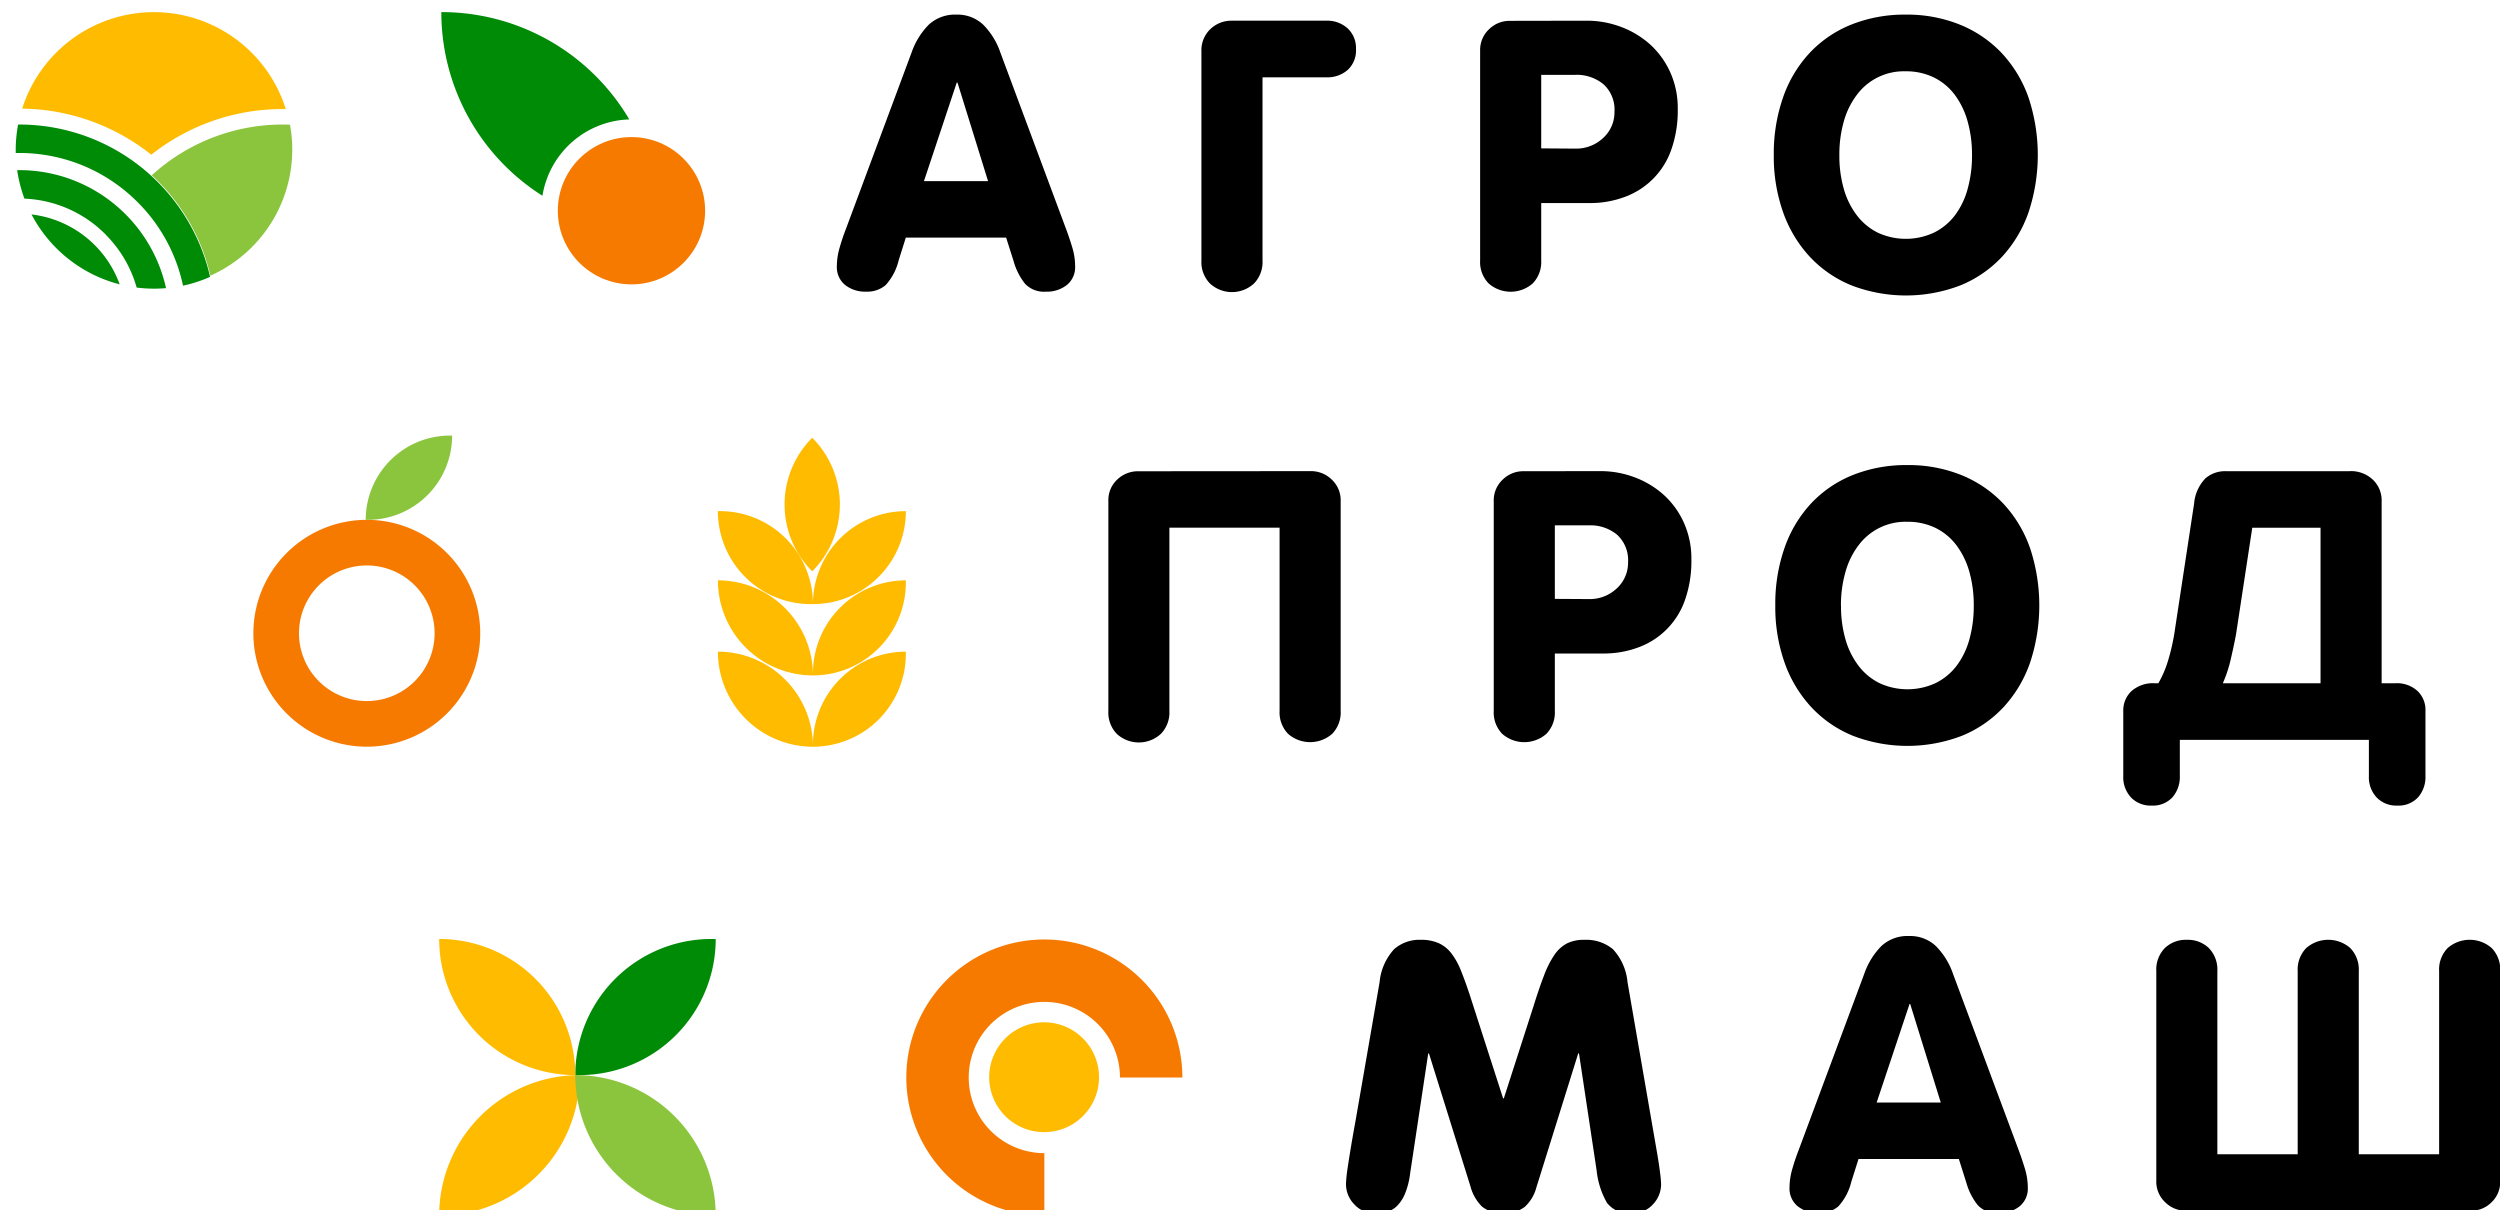 <?xml version="1.0" encoding="UTF-8"?> <svg xmlns="http://www.w3.org/2000/svg" id="logo" width="157" height="76" viewBox="0 0 157 76"> <defs> <style> .cls-1 { fill: #fb0; } .cls-1, .cls-2, .cls-3, .cls-5, .cls-6 { fill-rule: evenodd; } .cls-2 { fill: #008b06; } .cls-3 { fill: #8bc53e; } .cls-4, .cls-5 { fill: #f77a00; } </style> </defs> <path class="cls-1" d="M17.765,6.848h0.181A8.677,8.677,0,0,0,1.393,6.821,13.289,13.289,0,0,1,9.5,9.716,13.294,13.294,0,0,1,17.765,6.848Z"></path> <path class="cls-2" d="M9.506,11.048A12.265,12.265,0,0,0,1.2,7.821H1.137a8.719,8.719,0,0,0-.15,1.613V9.608H1.195a10.448,10.448,0,0,1,7.077,2.735q0.188,0.171.369,0.352a10.466,10.466,0,0,1,2.853,5.245,8.6,8.6,0,0,0,1.7-.554A12.318,12.318,0,0,0,9.506,11.048ZM1.98,13.467A8.727,8.727,0,0,0,5.827,17.23a8.582,8.582,0,0,0,1.689.626A6.723,6.723,0,0,0,1.98,13.467Zm5.645-.26A9.414,9.414,0,0,0,1.2,10.684H1.079a8.636,8.636,0,0,0,.457,1.791,7.613,7.613,0,0,1,5.086,2.24L6.7,14.8A7.621,7.621,0,0,1,8.583,18.06a8.878,8.878,0,0,0,1.093.068c0.253,0,.5-0.012.751-0.033A9.45,9.45,0,0,0,7.626,13.207Z"></path> <path class="cls-3" d="M9.531,11.007a12.265,12.265,0,0,1,3.68,6.307,8.67,8.67,0,0,0,5-9.485c-0.145,0-.289-0.009-0.436-0.009A12.205,12.205,0,0,0,9.531,11.007Z"></path> <path class="cls-2" d="M39.52,7.5A13.689,13.689,0,0,0,27.715.76a13.644,13.644,0,0,0,6.351,11.534A5.7,5.7,0,0,1,39.52,7.5Z"></path> <circle class="cls-4" cx="39.656" cy="13.234" r="4.625"></circle> <path class="cls-5" d="M30.158,39.769a7.123,7.123,0,1,1-7.123-7.123A7.123,7.123,0,0,1,30.158,39.769Zm-11.381,0a4.258,4.258,0,1,0,4.258-4.258A4.258,4.258,0,0,0,18.777,39.769Z"></path> <path class="cls-3" d="M22.967,32.646a5.292,5.292,0,0,1,5.291-5.291h0.136A5.292,5.292,0,0,1,23.1,32.646H22.967Z"></path> <path class="cls-1" d="M51.053,37.938A5.834,5.834,0,0,1,56.887,32.1,5.834,5.834,0,0,1,51.053,37.938Zm-0.045-2.058a5.932,5.932,0,0,1,0-8.389A5.932,5.932,0,0,1,51.007,35.879Zm-0.09,2.058A5.834,5.834,0,0,1,45.083,32.1h0.136a5.834,5.834,0,0,1,5.834,5.834H50.917Zm0.136,4.342a5.834,5.834,0,0,1,5.834-5.834v0.136a5.834,5.834,0,0,1-5.834,5.834V42.28Zm0,0.136a5.97,5.97,0,0,1-5.97-5.97A5.97,5.97,0,0,1,51.053,42.415Zm0,4.342a5.834,5.834,0,0,1,5.834-5.834v0.136a5.834,5.834,0,0,1-5.834,5.834V46.757Zm0,0.136a5.97,5.97,0,0,1-5.97-5.97A5.97,5.97,0,0,1,51.053,46.893Z"></path> <path class="cls-1" d="M27.58,76.335A8.819,8.819,0,0,1,36.4,67.516,8.819,8.819,0,0,1,27.58,76.335Z"></path> <path class="cls-2" d="M44.947,58.968A8.548,8.548,0,0,1,36.4,67.516H36.128a8.548,8.548,0,0,1,8.548-8.548h0.271Z"></path> <path class="cls-1" d="M36.128,67.516a8.548,8.548,0,0,1-8.548-8.548A8.548,8.548,0,0,1,36.128,67.516Z"></path> <path class="cls-3" d="M36.128,67.516a8.819,8.819,0,0,1,8.819,8.819A8.819,8.819,0,0,1,36.128,67.516Z"></path> <path class="cls-5" d="M74.253,67.668a8.668,8.668,0,1,0-8.668,8.668V72.417a4.749,4.749,0,1,1,4.749-4.749h3.919Z"></path> <path class="cls-1" d="M63.744,64.724a3.449,3.449,0,1,1-1.1,4.751A3.449,3.449,0,0,1,63.744,64.724Z"></path> <path class="cls-6" d="M60.06,0.918a2.352,2.352,0,0,1,1.682.629,4.593,4.593,0,0,1,1.086,1.765l4.121,11.069q0.213,0.57.391,1.162a4.12,4.12,0,0,1,.178,1.184,1.437,1.437,0,0,1-.509,1.162,2.021,2.021,0,0,1-1.339.427,1.623,1.623,0,0,1-1.3-.5,3.966,3.966,0,0,1-.71-1.4l-0.475-1.494h-6.3l-0.449,1.426a3.545,3.545,0,0,1-.814,1.553,1.764,1.764,0,0,1-1.221.414,2.017,2.017,0,0,1-1.338-.427,1.439,1.439,0,0,1-.509-1.162,4.232,4.232,0,0,1,.178-1.184q0.178-.617.391-1.162L57.241,3.316a4.676,4.676,0,0,1,1.085-1.765A2.418,2.418,0,0,1,60.06.918ZM58.024,11.374H62.05L60.131,5.188H60.083ZM83.285,1.3a1.9,1.9,0,0,1,1.35.485,1.683,1.683,0,0,1,.521,1.293,1.661,1.661,0,0,1-.521,1.314,1.926,1.926,0,0,1-1.327.463H79.286v11.5a1.93,1.93,0,0,1-.533,1.446,2.04,2.04,0,0,1-2.771,0,1.929,1.929,0,0,1-.533-1.446V3.221a1.834,1.834,0,0,1,.556-1.388A1.9,1.9,0,0,1,77.362,1.3Zm16.393,0a6.052,6.052,0,0,1,2.061.367,5.758,5.758,0,0,1,1.824,1.067,5.29,5.29,0,0,1,1.3,1.742,5.49,5.49,0,0,1,.5,2.394,7.33,7.33,0,0,1-.392,2.488,4.855,4.855,0,0,1-2.877,2.987,6.2,6.2,0,0,1-2.3.407H96.788v3.6a1.932,1.932,0,0,1-.532,1.446,2.1,2.1,0,0,1-2.772,0,1.926,1.926,0,0,1-.532-1.446V3.181a1.777,1.777,0,0,1,.556-1.34,1.834,1.834,0,0,1,1.315-.532ZM98.9,9.333a2.471,2.471,0,0,0,1.789-.679,2.17,2.17,0,0,0,.7-1.629,2.156,2.156,0,0,0-.686-1.73A2.64,2.64,0,0,0,98.919,4.7H96.788V9.318ZM119.68,0.918a8.868,8.868,0,0,1,3.4.629A7.489,7.489,0,0,1,125.7,3.325,7.946,7.946,0,0,1,127.382,6.1a11.446,11.446,0,0,1,.012,7.229,8,8,0,0,1-1.658,2.786,7.416,7.416,0,0,1-2.605,1.8,9.543,9.543,0,0,1-6.845.012,7.386,7.386,0,0,1-2.618-1.79,8.041,8.041,0,0,1-1.681-2.785,10.489,10.489,0,0,1-.593-3.615,10.69,10.69,0,0,1,.593-3.65A7.882,7.882,0,0,1,113.668,3.3a7.323,7.323,0,0,1,2.618-1.765A9.021,9.021,0,0,1,119.68.918Zm-4.168,8.818a7.552,7.552,0,0,0,.284,2.146,4.974,4.974,0,0,0,.829,1.659,3.756,3.756,0,0,0,1.315,1.078,4.2,4.2,0,0,0,3.517-.012,3.721,3.721,0,0,0,1.314-1.086,4.91,4.91,0,0,0,.8-1.67,7.75,7.75,0,0,0,.271-2.11,7.623,7.623,0,0,0-.271-2.1,5.061,5.061,0,0,0-.8-1.672,3.683,3.683,0,0,0-1.314-1.1,3.973,3.973,0,0,0-1.8-.391,3.671,3.671,0,0,0-3.031,1.457,4.949,4.949,0,0,0-.829,1.672A7.548,7.548,0,0,0,115.512,9.736ZM82.3,29.587a1.862,1.862,0,0,1,1.338.534,1.767,1.767,0,0,1,.556,1.339V44.638a1.932,1.932,0,0,1-.532,1.446,2.1,2.1,0,0,1-2.772,0,1.94,1.94,0,0,1-.532-1.446v-11.5h-6.92v11.5a1.932,1.932,0,0,1-.532,1.446,2.045,2.045,0,0,1-2.769.005,1.933,1.933,0,0,1-.532-1.446v-13.2a1.765,1.765,0,0,1,.543-1.314,1.884,1.884,0,0,1,1.374-.534Zm18.235,0a6.043,6.043,0,0,1,2.061.367,5.744,5.744,0,0,1,1.823,1.067,5.259,5.259,0,0,1,1.3,1.742,5.49,5.49,0,0,1,.5,2.394,7.337,7.337,0,0,1-.391,2.489,4.854,4.854,0,0,1-2.878,2.987,6.2,6.2,0,0,1-2.3.407H97.644v3.6a1.929,1.929,0,0,1-.533,1.446,2.1,2.1,0,0,1-2.771,0,1.929,1.929,0,0,1-.533-1.446V31.465a1.775,1.775,0,0,1,.556-1.339,1.834,1.834,0,0,1,1.315-.534Zm-0.782,8.035a2.466,2.466,0,0,0,1.789-.679,2.17,2.17,0,0,0,.7-1.629,2.161,2.161,0,0,0-.686-1.73,2.616,2.616,0,0,0-1.776-.592H97.644v4.617Zm20.033-8.415a8.873,8.873,0,0,1,3.392.629,7.507,7.507,0,0,1,2.617,1.777,7.933,7.933,0,0,1,1.681,2.774,11.446,11.446,0,0,1,.012,7.229,8,8,0,0,1-1.658,2.785,7.408,7.408,0,0,1-2.605,1.8,9.543,9.543,0,0,1-6.845.012,7.361,7.361,0,0,1-2.617-1.79,8.025,8.025,0,0,1-1.682-2.785,10.44,10.44,0,0,1-.592-3.615,10.617,10.617,0,0,1,.592-3.65,7.887,7.887,0,0,1,1.682-2.785,7.343,7.343,0,0,1,2.617-1.765A9.021,9.021,0,0,1,119.784,29.207Zm-4.17,8.818a7.517,7.517,0,0,0,.285,2.145,4.971,4.971,0,0,0,.829,1.659,3.743,3.743,0,0,0,1.315,1.078,4.2,4.2,0,0,0,3.517-.012,3.72,3.72,0,0,0,1.314-1.086,4.891,4.891,0,0,0,.805-1.67,7.751,7.751,0,0,0,.271-2.11,7.662,7.662,0,0,0-.271-2.1,5.055,5.055,0,0,0-.805-1.67,3.671,3.671,0,0,0-1.314-1.1,3.977,3.977,0,0,0-1.8-.391,3.674,3.674,0,0,0-3.031,1.457A4.95,4.95,0,0,0,115.9,35.9a7.587,7.587,0,0,0-.289,2.129h0Zm31.962-8.438a1.991,1.991,0,0,1,1.433.534,1.784,1.784,0,0,1,.556,1.339V42.908h0.852a1.913,1.913,0,0,1,1.4.486,1.626,1.626,0,0,1,.5,1.222V48.74a1.934,1.934,0,0,1-.461,1.328,1.664,1.664,0,0,1-1.315.522,1.7,1.7,0,0,1-1.291-.511,1.861,1.861,0,0,1-.486-1.339V46.464H136.893v2.253a1.958,1.958,0,0,1-.461,1.351,1.665,1.665,0,0,1-1.315.522,1.7,1.7,0,0,1-1.29-.511,1.862,1.862,0,0,1-.486-1.339V44.616a1.68,1.68,0,0,1,.127-0.649,1.654,1.654,0,0,1,.37-0.548,2.036,2.036,0,0,1,1.515-.509h0.19a6.621,6.621,0,0,0,.6-1.386,13.49,13.49,0,0,0,.463-2.121l1.183-7.775a2.6,2.6,0,0,1,.711-1.587,1.886,1.886,0,0,1,1.279-.451h7.793Zm-6.135,3.555-1.019,6.685q-0.117.64-.32,1.517a8.432,8.432,0,0,1-.509,1.564h6.135V33.142h-4.287ZM89.207,59.02a2.728,2.728,0,0,1,1.148.213,2.135,2.135,0,0,1,.794.64,4.566,4.566,0,0,1,.593,1.067q0.258,0.639.543,1.494l2.109,6.541h0.047l1.87-5.806q0.354-1.139.662-1.932a6.037,6.037,0,0,1,.651-1.28,2.205,2.205,0,0,1,.781-0.71,2.334,2.334,0,0,1,1.079-.225,2.638,2.638,0,0,1,1.8.58,3.507,3.507,0,0,1,.924,2.075l1.871,10.809q0.118,0.71.178,1.2,0.047,0.338.06,0.679a1.829,1.829,0,0,1-.511,1.268,1.7,1.7,0,0,1-1.313.557,1.76,1.76,0,0,1-1.575-.652,5.192,5.192,0,0,1-.652-2.05L99.16,66.154H99.112l-2.628,8.419a2.523,2.523,0,0,1-.734,1.222,2.018,2.018,0,0,1-1.327.391,1.957,1.957,0,0,1-1.357-.416,2.8,2.8,0,0,1-.722-1.268l-2.605-8.343H89.692L88.555,73.7a4.841,4.841,0,0,1-.343,1.316,2.359,2.359,0,0,1-.509.747,1.413,1.413,0,0,1-.64.344,3.193,3.193,0,0,1-.734.083,1.688,1.688,0,0,1-1.279-.557,1.809,1.809,0,0,1-.521-1.268q0-.136.025-0.407c0.015-.174.047-0.418,0.095-0.735s0.11-.712.189-1.185,0.182-1.058.308-1.754l1.492-8.6a3.558,3.558,0,0,1,.912-2.075A2.4,2.4,0,0,1,89.207,59.02Zm30.682-.238a2.352,2.352,0,0,1,1.682.629,4.572,4.572,0,0,1,1.085,1.765l4.122,11.069q0.211,0.57.391,1.162a4.165,4.165,0,0,1,.178,1.184,1.437,1.437,0,0,1-.511,1.162,2.013,2.013,0,0,1-1.337.426,1.618,1.618,0,0,1-1.3-.5,3.991,3.991,0,0,1-.711-1.4l-0.473-1.494h-6.3l-0.451,1.422a3.511,3.511,0,0,1-.814,1.552,1.762,1.762,0,0,1-1.221.416,2.017,2.017,0,0,1-1.338-.426,1.439,1.439,0,0,1-.51-1.162,4.278,4.278,0,0,1,.178-1.184q0.178-.618.391-1.162l4.119-11.068a4.659,4.659,0,0,1,1.085-1.765A2.41,2.41,0,0,1,119.889,58.782Zm-2.035,10.456h4.026l-1.919-6.186h-0.042ZM137.332,59.02a1.9,1.9,0,0,1,1.386.521,1.939,1.939,0,0,1,.532,1.446v11.5h5.045v-11.5a1.931,1.931,0,0,1,.533-1.446,2.1,2.1,0,0,1,2.772,0,1.939,1.939,0,0,1,.532,1.446v11.5h5.045v-11.5a1.931,1.931,0,0,1,.533-1.446,2.1,2.1,0,0,1,2.772,0,1.939,1.939,0,0,1,.532,1.446v13.2a1.763,1.763,0,0,1-.543,1.314,1.8,1.8,0,0,1-1.3.534H137.287a1.838,1.838,0,0,1-1.314-.534,1.768,1.768,0,0,1-.557-1.339V60.987a1.927,1.927,0,0,1,.533-1.446A1.9,1.9,0,0,1,137.332,59.02Z"></path> </svg> 
